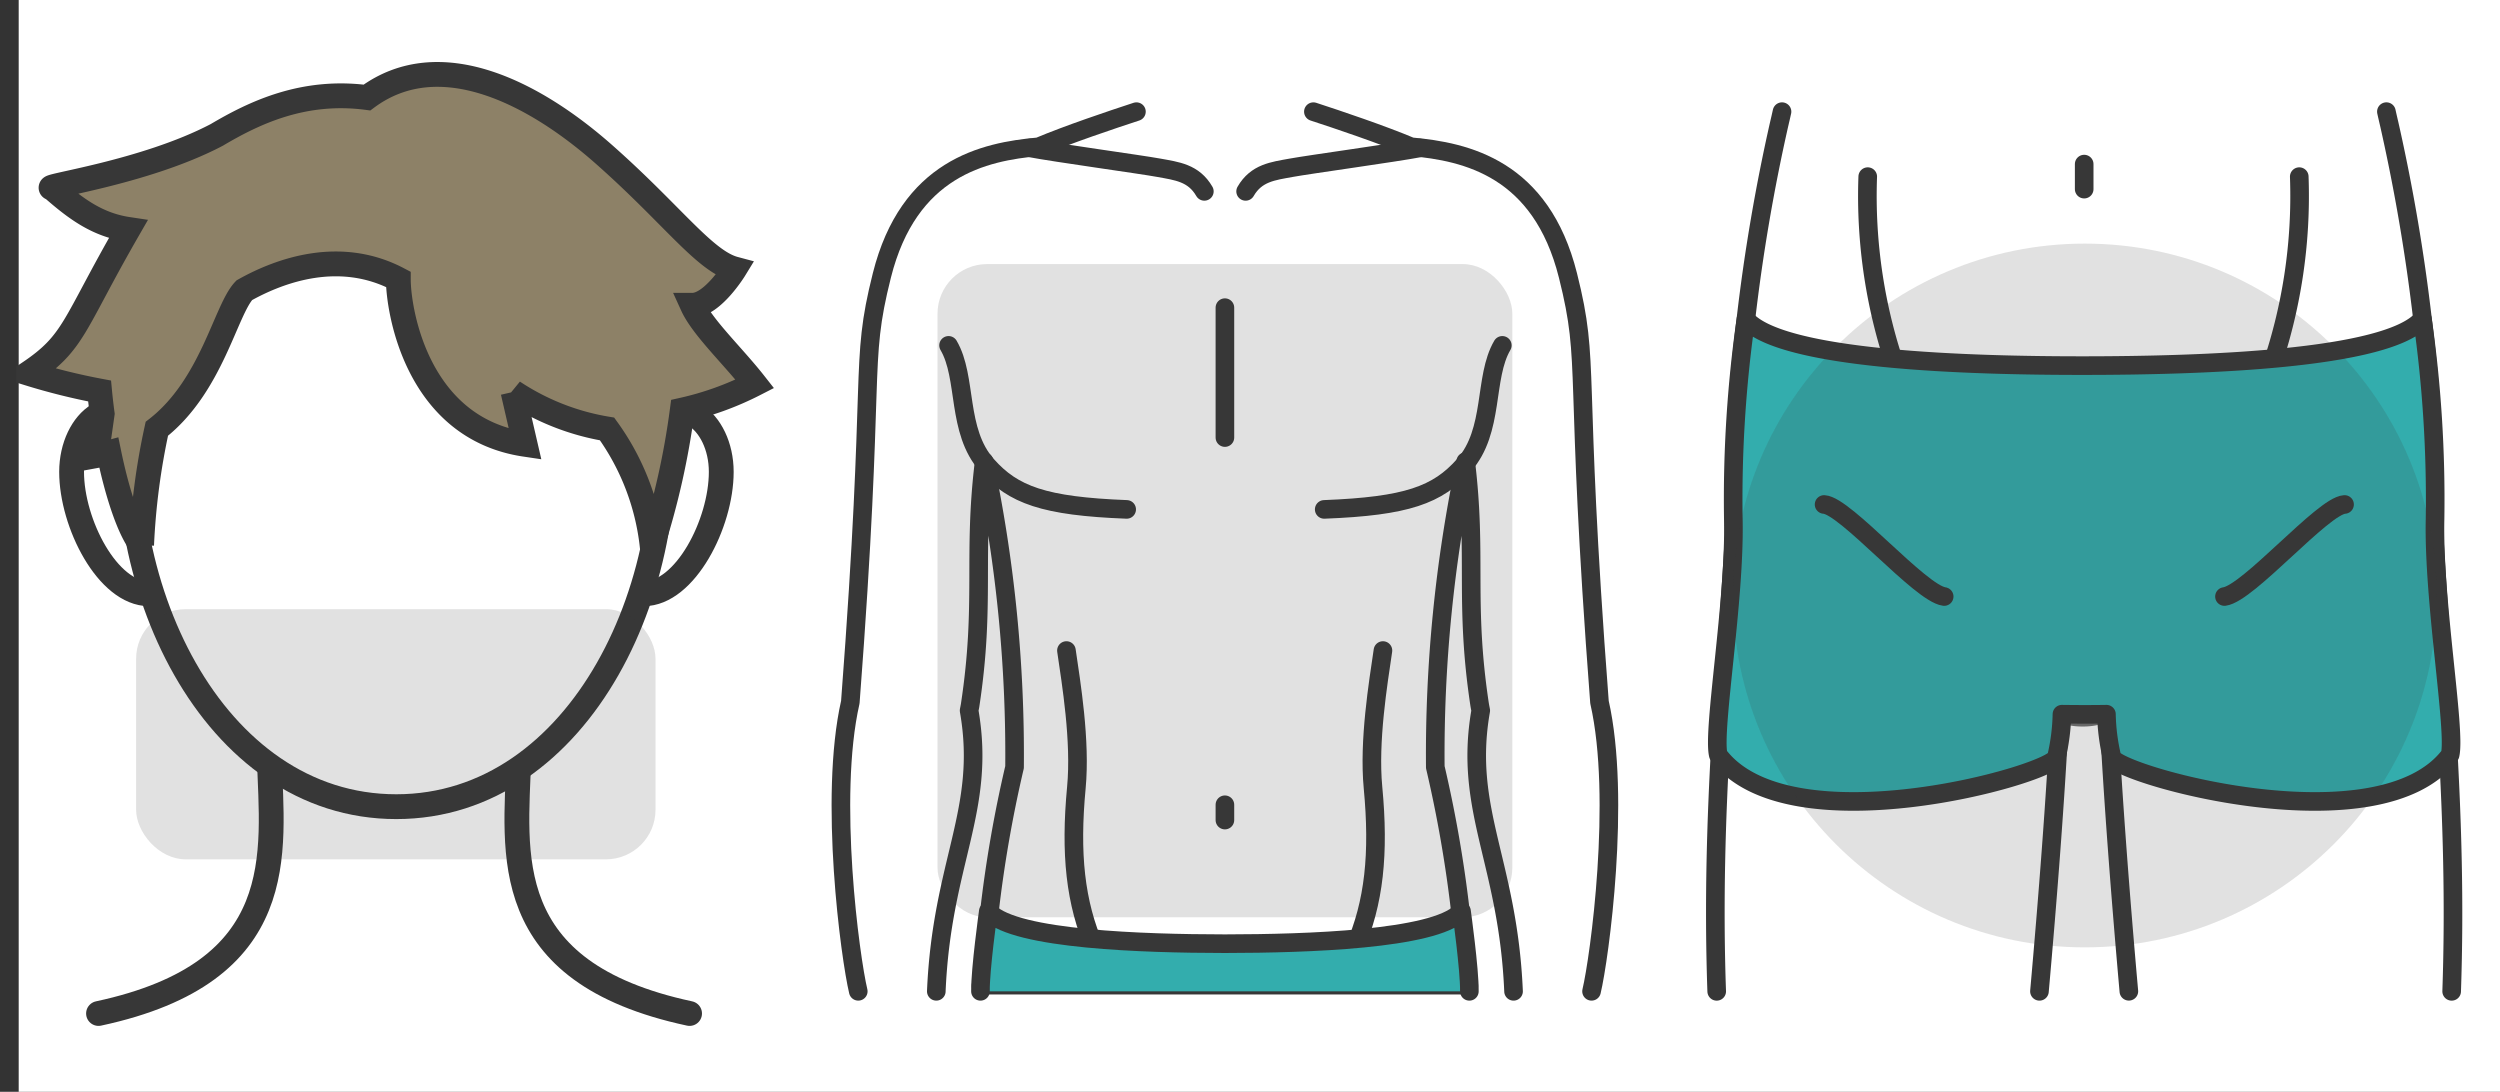 <svg xmlns="http://www.w3.org/2000/svg" width="201.507" height="88" viewBox="0 0 201.507 88"><rect x="0" y="0" width="201.507" height="88" fill="#333333" stroke="none"/><g transform="translate(1427.507 -6510)"><rect width="200" height="88" transform="translate(-1426 6510)" fill="#fff" style="mix-blend-mode:multiply;isolation:isolate"/><path d="M120.941,179.893c-15.549-3.332-14.009-12.956-13.765-20.553-2.885.74-17.237.738-20.111,0,.245,7.6,1.785,17.221-13.765,20.553" transform="translate(-1492.866 6411.797)" fill="#fff" stroke="#373737" stroke-linecap="round" stroke-linejoin="round" stroke-width="2"/><path d="M168.78,99.185c2.566-3.935,6.16-1.072,6.16,3.08s-2.906,9.825-6.244,9.825S168.78,99.185,168.78,99.185Z" transform="translate(-1544.312 6445.77)" fill="#fff" stroke="#373737" stroke-linecap="round" stroke-linejoin="round" stroke-width="2"/><path d="M74.661,99.185c-2.567-3.935-6.16-1.072-6.16,3.08s2.907,9.825,6.244,9.825S74.661,99.185,74.661,99.185Z" transform="translate(-1490.237 6445.77)" fill="#fff" stroke="#373737" stroke-linecap="round" stroke-linejoin="round" stroke-width="2"/><path d="M100.279,99.249c14.826,0,23.569-18.18,21.167-34.319,0,0-.255-22.4-21.154-22.4-20.238,0-21.154,22.4-21.154,22.4C76.741,81.07,85.453,99.249,100.279,99.249Z" transform="translate(-1495.847 6475.771)" fill="#fff" stroke="#373737" stroke-linecap="round" stroke-linejoin="round" stroke-width="2"/><path d="M114.329,56.045c1.624,0,3.41-2.923,3.41-2.923-2.436-.65-5.035-4.385-10.556-9.257S94,34.929,88.1,39.3c-5.118-.668-9.066,1.214-12.1,3.01C70.114,45.406,61.653,46.489,62.73,46.6c1.9,1.66,3.615,2.952,6.123,3.329-4.5,7.815-4.3,9.1-8.036,11.6a51.355,51.355,0,0,0,5.732,1.426c.058.611.128,1.224.211,1.835l-.479,3.374c.351-.064.687-.146,1.014-.235.7,3.4,1.691,6.312,2.64,7.45A55.5,55.5,0,0,1,71.164,66C75.6,62.55,76.7,56.41,78.212,54.833c2.9-1.628,7.718-3.359,12.416-.881,0,2.436,1.451,12,10.221,13.3l-.974-4.222a19.457,19.457,0,0,0,7.579,2.984,19.758,19.758,0,0,1,3.627,9.359,62.186,62.186,0,0,0,2.436-10.881,24.444,24.444,0,0,0,5.847-2.111C117.577,60.105,115.141,57.832,114.329,56.045Z" transform="translate(-1486.029 6478.561)" fill="#8d8167" stroke="#373737" stroke-miterlimit="10" stroke-width="2"/><path d="M1364.318,108.343c.5-14.427-.887-26.82-1.4-36.626,0-.049,0-.094,0-.144V71.56a123.854,123.854,0,0,0-.937-17.281,149.514,149.514,0,0,0-2.695-15.841c-.076-.327-.152-.65-.229-1" transform="translate(-2594.214 6481.561)" fill="#fff" stroke="#373737" stroke-linecap="round" stroke-linejoin="round" stroke-width="1.5"/><path d="M1293.048,169.13c.668-7.5,1.305-15.691,1.641-22.48.014-.26.027-.52.036-.78,0-.067.009-.135.009-.2.014-.251.027-.5.036-.74.014-.372.031-.735.045-1.094a2.272,2.272,0,0,1,3.677,0c.013.359.027.722.045,1.094.009.233.022.471.031.708v.022c.018.323.031.654.049.986.336,6.789.973,14.985,1.637,22.48" transform="translate(-2556.169 6420.773)" fill="#fff" stroke="#373737" stroke-linecap="round" stroke-linejoin="round" stroke-width="1.5"/><path d="M1236.752,37.439c-.076.349-.152.671-.229,1a149.516,149.516,0,0,0-2.695,15.841,123.809,123.809,0,0,0-.937,17.276v.014c0,.049,0,.1-.009.148-.511,9.806-1.9,22.2-1.394,36.626" transform="translate(-2520.624 6481.561)" fill="#fff" stroke="#373737" stroke-linecap="round" stroke-linejoin="round" stroke-width="1.5"/><path d="M1291.685,138.31c3.9,0,7.053-.9,7.053-8.344h-14.106C1284.632,137.405,1287.79,138.31,1291.685,138.31Z" transform="translate(-2551.318 6428.229)" fill="#fff" stroke="#707070" stroke-width="1.5"/><path d="M1290.813,138.079c-4.618,0-7.694-1.528-7.694-8.985a.641.641,0,0,1,1.281,0c0,7.124,2.9,7.7,6.412,7.7s6.412-.58,6.412-7.7a.641.641,0,0,1,1.281,0C1298.506,136.552,1295.431,138.079,1290.813,138.079Z" transform="translate(-2550.446 6429.101)" fill="#373737" stroke="#707070" stroke-width="1.5"/><path d="M1296.057,133.723c2.584,0,3.716-1.58,3.84-12.81h-7.679C1292.341,132.143,1293.474,133.723,1296.057,133.723Z" transform="translate(-2555.69 6433.448)" fill="#fff" stroke="#707070" stroke-width="1.5"/><path d="M1295.185,133.492c-3.441,0-4.362-2.764-4.48-13.443a.641.641,0,0,1,.634-.648h.007a.64.64,0,0,1,.641.633c.126,11.357,1.292,12.177,3.2,12.177s3.074-.82,3.2-12.177a.64.64,0,0,1,.641-.633h.007a.641.641,0,0,1,.633.648C1299.548,130.728,1298.627,133.492,1295.185,133.492Z" transform="translate(-2554.818 6434.319)" fill="#373737" stroke="#707070" stroke-width="1.5"/><path d="M1260.328,49.8a42.751,42.751,0,0,0,2.413,15.8" transform="translate(-2537.29 6474.438)" fill="none" stroke="#373737" stroke-linecap="round" stroke-linejoin="round" stroke-width="1.5"/><path d="M1339.2,49.8a42.758,42.758,0,0,1-2.413,15.8" transform="translate(-2581.38 6474.438)" fill="none" stroke="#373737" stroke-linecap="round" stroke-linejoin="round" stroke-width="1.5"/><path d="M1289.6,93.025a103.059,103.059,0,0,0-1.016-16.129c-2.85,3.289-17.931,3.749-27.231,3.756s-24.443-.438-27.3-3.735a102.742,102.742,0,0,0-1.014,16.108c.149,6.568-1.687,17.01-1.214,19,5.642,7.532,26.663,1.652,27.254.207a16.584,16.584,0,0,0,.448-3.484s.81.011,1.613.013h.359c.8,0,1.613-.013,1.613-.013a16.565,16.565,0,0,0,.448,3.484c.591,1.445,21.612,7.325,27.254-.206C1291.286,110.034,1289.45,99.592,1289.6,93.025Z" transform="translate(-2520.835 6458.818)" fill="#33adad" stroke="#373737" stroke-linecap="round" stroke-linejoin="round" stroke-width="1.5"/><path d="M1252.066,112.182c1.728.1,7.749,7.165,9.68,7.42" transform="translate(-2532.547 6438.48)" fill="none" stroke="#373737" stroke-linecap="round" stroke-linejoin="round" stroke-width="1.5"/><path d="M1337.93,112.182c-1.728.1-7.749,7.165-9.68,7.42" transform="translate(-2576.459 6438.48)" fill="none" stroke="#373737" stroke-linecap="round" stroke-linejoin="round" stroke-width="1.5"/><line y2="2.019" transform="translate(-1259.516 6523.226)" fill="none" stroke="#373737" stroke-linecap="round" stroke-linejoin="round" stroke-width="1.5"/><path d="M630.453,37.534c2.025.66,5.534,1.844,7.875,2.829,4.458.4,10.48,1.737,12.645,10.376,1.852,7.383.452,7.059,2.541,34.389,1.76,7.747,0,20.644-.64,23.309" transform="translate(-1952.098 6481.466)" fill="#fff" stroke="#373737" stroke-linecap="round" stroke-linejoin="round" stroke-width="1.5"/><path d="M542.037,108.437c-.64-2.664-2.4-15.561-.64-23.309,2.089-27.331.688-27.007,2.541-34.389,2.165-8.639,8.187-9.98,12.645-10.376,2.341-.985,5.85-2.169,7.875-2.829" transform="translate(-1900.365 6481.466)" fill="#fff" stroke="#373737" stroke-linecap="round" stroke-linejoin="round" stroke-width="1.5"/><path d="M605.3,146.75c-.44-10.411-4.029-14.581-2.657-22.556,0-.028.008-.052.012-.076-.028-.148-.06-.3-.084-.448-1.249-8.251-.2-12-1.129-19.62a114.865,114.865,0,0,0-2.449,24.634,102.106,102.106,0,0,1,2.033,11.7c.4,3.413.652,6.463.668,5.871H562.379c.016.592.268-2.458.668-5.871a102.008,102.008,0,0,1,2.033-11.7,114.869,114.869,0,0,0-2.449-24.634c-.932,7.615.12,11.369-1.129,19.62-.024.152-.056.3-.084.448,0,.024.008.048.012.076,1.372,7.975-2.217,12.145-2.657,22.556" transform="translate(-1910.811 6443.153)" fill="#fff" stroke="#373737" stroke-linecap="round" stroke-linejoin="round" stroke-width="1.5"/><path d="M583.51,139.976c.378,2.595,1.158,7.283.8,11.055-.5,5.322-.1,9.253,1.516,12.972" transform="translate(-1925.059 6422.459)" fill="none" stroke="#373737" stroke-linecap="round" stroke-linejoin="round" stroke-width="1.5"/><path d="M640.528,139.976c-.378,2.595-1.158,7.283-.8,11.055.5,5.322.1,9.253-1.516,12.972" transform="translate(-1956.566 6422.459)" fill="none" stroke="#373737" stroke-linecap="round" stroke-linejoin="round" stroke-width="1.5"/><path d="M606.571,195.991c.024-1.736-.632-6.454-.632-6.454-.028.032-.056.06-.084.092-2.173,2.193-12.469,2.513-18.863,2.521h-.248c-6.395-.008-16.691-.328-18.864-2.521-.028-.032-.056-.06-.084-.092,0,0-.656,4.718-.632,6.454" transform="translate(-1915.643 6393.913)" fill="#33adad" stroke="#373737" stroke-linecap="round" stroke-linejoin="round" stroke-width="1.5"/><line y2="1.234" transform="translate(-1328.776 6574.866)" fill="#fff" stroke="#373737" stroke-linecap="round" stroke-linejoin="round" stroke-width="1.5"/><line y2="10.47" transform="translate(-1328.776 6534.798)" fill="#fff" stroke="#373737" stroke-linecap="round" stroke-linejoin="round" stroke-width="1.5"/><path d="M561.1,81.962c1.527,2.6.61,6.878,3.1,9.674,2.12,2.38,4.583,3.29,11.256,3.548" transform="translate(-1912.15 6455.875)" fill="none" stroke="#373737" stroke-linecap="round" stroke-linejoin="round" stroke-width="1.5"/><path d="M646.865,81.962c-1.526,2.6-.61,6.878-3.1,9.674-2.12,2.38-4.582,3.29-11.256,3.548" transform="translate(-1953.281 6455.875)" fill="none" stroke="#373737" stroke-linecap="round" stroke-linejoin="round" stroke-width="1.5"/><path d="M576.655,44.432c1.892.366,8.942,1.335,10.37,1.6s2.785.4,3.652,1.9" transform="translate(-1921.11 6477.493)" fill="none" stroke="#373737" stroke-linecap="round" stroke-linejoin="round" stroke-width="1.5"/><path d="M631.591,44.434c-1.892.366-8.942,1.336-10.37,1.6s-2.785.4-3.651,1.9" transform="translate(-1944.677 6477.492)" fill="none" stroke="#373737" stroke-linecap="round" stroke-linejoin="round" stroke-width="1.5"/><rect width="41.866" height="20.164" rx="4" transform="translate(-1374.67 6579.265) rotate(180)" fill="#373737" opacity="0.152"/><ellipse cx="28.362" cy="28.362" rx="28.362" ry="28.362" transform="translate(-1287.827 6529.636)" fill="#373737" opacity="0.15"/><rect width="46.333" height="52.651" rx="4" transform="translate(-1351.941 6531.285)" fill="#373737" opacity="0.15"/></g></svg>